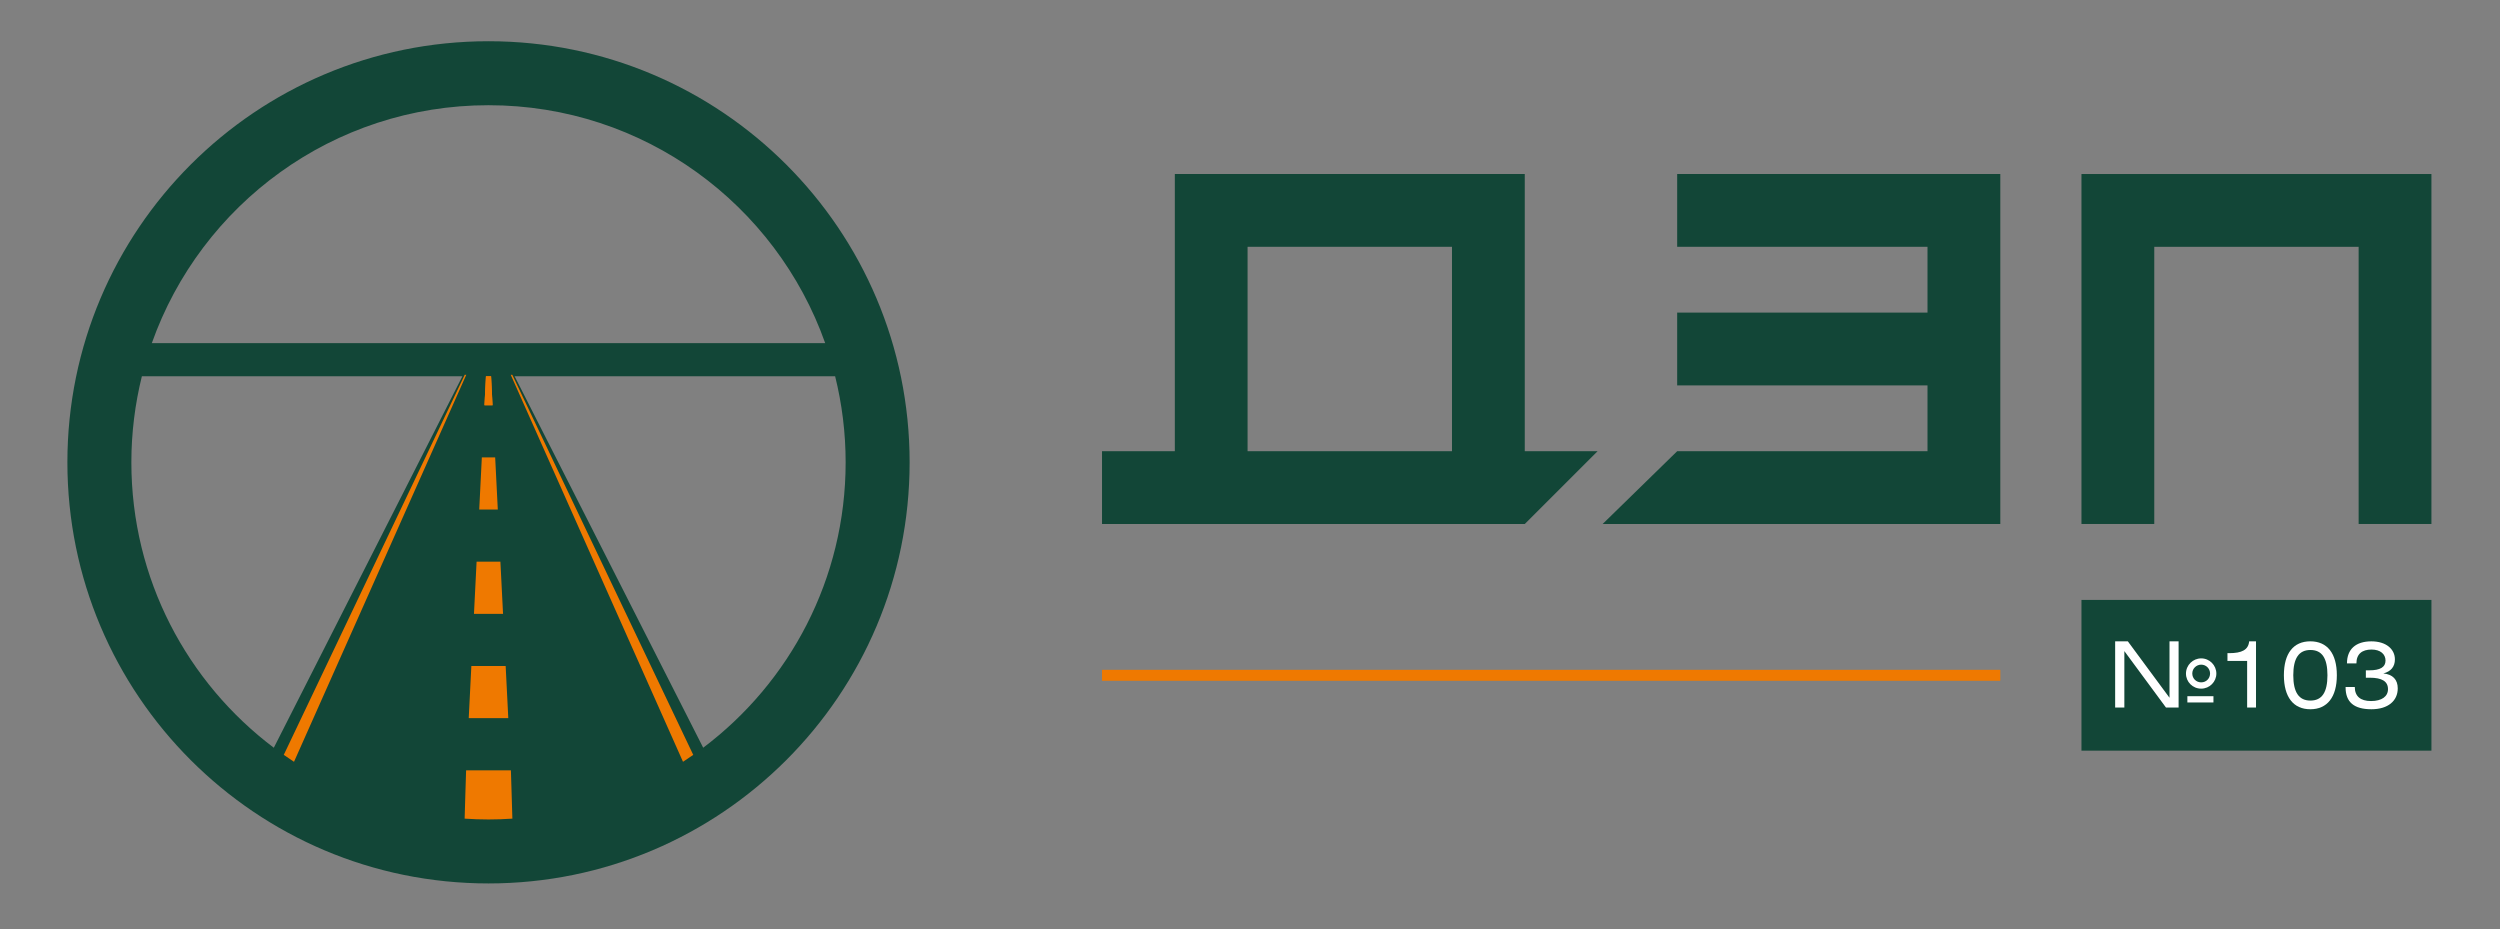 <?xml version="1.0" encoding="UTF-8"?> <svg xmlns="http://www.w3.org/2000/svg" xmlns:xlink="http://www.w3.org/1999/xlink" id="Layer_1" x="0px" y="0px" width="234px" height="87px" viewBox="0 0 234 87" xml:space="preserve"><rect x="0" y="0" width="234" height="87" fill="#808080" stroke="none"/> <g> <g> <g> <path fill="#124637" d="M45.723,3.859c-21.768,0-39.415,17.647-39.415,39.415S23.955,82.69,45.723,82.69 c21.77,0,39.418-17.648,39.418-39.416S67.492,3.859,45.723,3.859z M25.629,69.988c-8.097-6.101-13.333-15.793-13.333-26.714 c0-2.777,0.345-5.474,0.983-8.054h30C37.396,46.809,31.513,58.4,25.629,69.988z M14.21,32.119 C18.803,19.145,31.174,9.848,45.723,9.848s26.922,9.297,31.516,22.271H14.21z M65.819,69.986 c-5.884-11.588-11.767-23.178-17.65-34.766h30c0.639,2.58,0.983,5.276,0.983,8.054C79.152,54.193,73.916,63.887,65.819,69.986z"></path> </g> <path fill="none" d="M65.819,69.986c8.097-6.1,13.333-15.793,13.333-26.712c0-2.777-0.345-5.474-0.983-8.054h-30 C54.053,46.809,59.936,58.398,65.819,69.986z"></path> <path fill="none" d="M26.561,70.656c0.315,0.223,0.635,0.437,0.958,0.647c5.354-12.027,10.708-24.055,16.062-36.083h-0.148 C37.809,47.033,32.185,58.846,26.561,70.656z"></path> <path fill="none" d="M45.723,9.848c-14.549,0-26.92,9.297-31.513,22.271h63.028C72.645,19.145,60.271,9.848,45.723,9.848z"></path> <path fill="none" d="M12.296,43.274c0,10.921,5.236,20.613,13.333,26.714c5.884-11.588,11.768-23.18,17.65-34.768h-30 C12.641,37.801,12.296,40.497,12.296,43.274z"></path> <path fill="none" d="M63.93,71.303c0.323-0.21,0.643-0.426,0.957-0.646c-5.623-11.812-11.246-23.623-16.87-35.436h-0.148 C53.222,47.249,58.576,59.274,63.93,71.303z"></path> <path fill="#EF7900" d="M45.346,37.933c0.252,0,0.504,0,0.756,0c-0.045-0.904-0.09-1.808-0.135-2.712h-0.484 C45.437,36.125,45.393,37.028,45.346,37.933z"></path> <path fill="#124637" d="M27.519,71.304c-0.323-0.211-0.643-0.425-0.958-0.647c5.624-11.811,11.248-23.623,16.872-35.436h0.148 C38.227,47.249,32.873,59.276,27.519,71.304z"></path> <path fill="#EF7900" d="M45.346,37.933c0.047-0.904,0.091-1.808,0.137-2.712h0.484c0.045,0.904,0.09,1.808,0.135,2.712 C45.85,37.933,45.598,37.933,45.346,37.933z"></path> <path fill="#124637" d="M63.93,71.303c-5.354-12.028-10.708-24.054-16.062-36.082h0.148c5.624,11.812,11.247,23.624,16.87,35.436 C64.572,70.877,64.253,71.093,63.93,71.303z"></path> <path fill="#EF7900" d="M47.576,67.22c-1.234,0-2.469,0-3.703,0c0.082-1.627,0.163-3.252,0.246-4.88c1.07,0,2.141,0,3.211,0 C47.412,63.968,47.494,65.593,47.576,67.22z M47.085,57.457c-0.907,0-1.814,0-2.721,0c0.081-1.627,0.163-3.254,0.245-4.882 c0.744,0,1.486,0,2.229,0C46.922,54.203,47.004,55.83,47.085,57.457z M46.594,47.695c-0.58,0-1.159,0-1.739,0 c0.083-1.627,0.165-3.254,0.245-4.882c0.417,0,0.833,0,1.248,0C46.431,44.441,46.512,46.068,46.594,47.695z"></path> <path fill="none" d="M45.723,9.848c-18.461,0-33.427,14.966-33.427,33.427c0,10.921,5.236,20.613,13.333,26.714 c5.907-11.635,11.814-23.271,17.721-34.905c0.05,0,0.1,0,0.148,0c0.048,0,0.097,0,0.145,0c1.389,0,2.775,0,4.164,0 c0.049,0,0.096,0,0.145,0s0.098,0,0.147,0c5.907,11.635,11.813,23.27,17.721,34.903c8.097-6.1,13.333-15.793,13.333-26.712 C79.152,24.813,64.185,9.848,45.723,9.848z"></path> <path fill="#EF7900" d="M27.519,71.304c5.374-12.073,10.749-24.146,16.124-36.221c-0.048,0-0.097,0-0.145,0 C37.853,46.941,32.207,58.8,26.561,70.656C26.876,70.879,27.195,71.093,27.519,71.304z"></path> <path fill="#EF7900" d="M64.887,70.656c-5.645-11.858-11.291-23.715-16.936-35.573c-0.049,0-0.096,0-0.145,0 c5.374,12.073,10.748,24.146,16.123,36.22C64.253,71.093,64.572,70.877,64.887,70.656z"></path> <path fill="#EF7900" d="M43.628,72.102c-0.046,0.915-0.093,3.482-0.138,4.522c0.738,0.05,1.482,0.078,2.232,0.078 c0.752,0,1.498-0.028,2.236-0.078c-0.045-1.04-0.092-3.607-0.138-4.522C46.424,72.102,45.025,72.102,43.628,72.102z"></path> </g> <g> <polygon fill="#124637" points="220.768,16.288 201.639,16.288 194.825,16.288 194.825,23.102 194.825,49.045 201.639,49.045 201.639,23.102 220.768,23.102 220.768,40.831 220.768,49.045 227.582,49.045 227.582,23.102 227.582,16.288 "></polygon> <polygon fill="#124637" points="156.983,16.288 156.983,23.102 180.414,23.102 180.414,29.259 156.983,29.259 156.983,36.073 180.414,36.073 180.414,37.855 180.414,42.234 156.983,42.234 150.008,49.045 180.414,49.045 187.229,49.045 187.229,42.234 187.229,36.073 187.229,29.259 187.229,23.102 187.229,16.288 180.414,16.288 "></polygon> <path fill="#124637" d="M142.718,23.102v-6.813h-6.811h-19.134h-6.809v6.813v19.133h-6.816v6.811h6.816h6.809h19.134h6.811 l6.814-6.811h-6.814V23.102z M135.907,42.234h-19.134V23.102h19.134V42.234z"></path> <rect x="103.148" y="62.696" fill="#EF7900" width="84.08" height="1.023"></rect> <rect x="194.825" y="56.152" fill="#124637" width="32.757" height="14.109"></rect> <g> <path fill="#FFFFFF" d="M199.165,60.028l3.901,5.282v-5.282h0.851v6.195h-1.184l-3.894-5.281v5.281h-0.861v-6.195H199.165z M207.451,63.049c0,0.759-0.622,1.408-1.425,1.408c-0.792,0-1.419-0.633-1.419-1.408c0-0.794,0.651-1.425,1.425-1.425 C206.812,61.624,207.451,62.264,207.451,63.049z M207.179,65.164v0.588h-2.441v-0.588H207.179z M205.198,63.039 c0,0.472,0.367,0.83,0.834,0.83c0.48,0,0.83-0.376,0.83-0.83c0-0.449-0.359-0.827-0.83-0.827 C205.583,62.212,205.198,62.57,205.198,63.039z"></path> <path fill="#FFFFFF" d="M211.162,60.028v6.195h-0.83v-4.358h-1.842v-0.729h0.147c1.217,0,1.805-0.313,1.885-1.107H211.162z"></path> <path fill="#FFFFFF" d="M218.729,63.203c0,2.054-0.905,3.183-2.483,3.183c-1.58,0-2.474-1.136-2.474-3.183 c0-2.048,0.894-3.175,2.474-3.175C217.823,60.028,218.729,61.146,218.729,63.203z M214.651,63.203 c0,1.596,0.527,2.371,1.604,2.371c1.083,0,1.594-0.775,1.594-2.371c0-1.597-0.511-2.364-1.594-2.364 C215.179,60.839,214.651,61.606,214.651,63.203z"></path> <path fill="#FFFFFF" d="M220.409,64.304c0,0.86,0.522,1.314,1.519,1.314c1.016,0,1.588-0.437,1.588-1.111 c0-0.732-0.562-1.073-1.707-1.073h-0.365v-0.692h0.331c0.998,0,1.51-0.291,1.51-0.911c0-0.607-0.486-1.033-1.307-1.033 c-0.894,0-1.417,0.419-1.417,1.295h-0.884c0-1.33,0.826-2.063,2.285-2.063c1.373,0,2.201,0.726,2.201,1.688 c0,0.675-0.359,1.127-1.082,1.317c0.878,0.083,1.348,0.577,1.348,1.397c0,1.159-0.896,1.954-2.467,1.954 c-1.622,0-2.415-0.665-2.415-2.041v-0.041H220.409z"></path> </g> </g></g> </svg> 